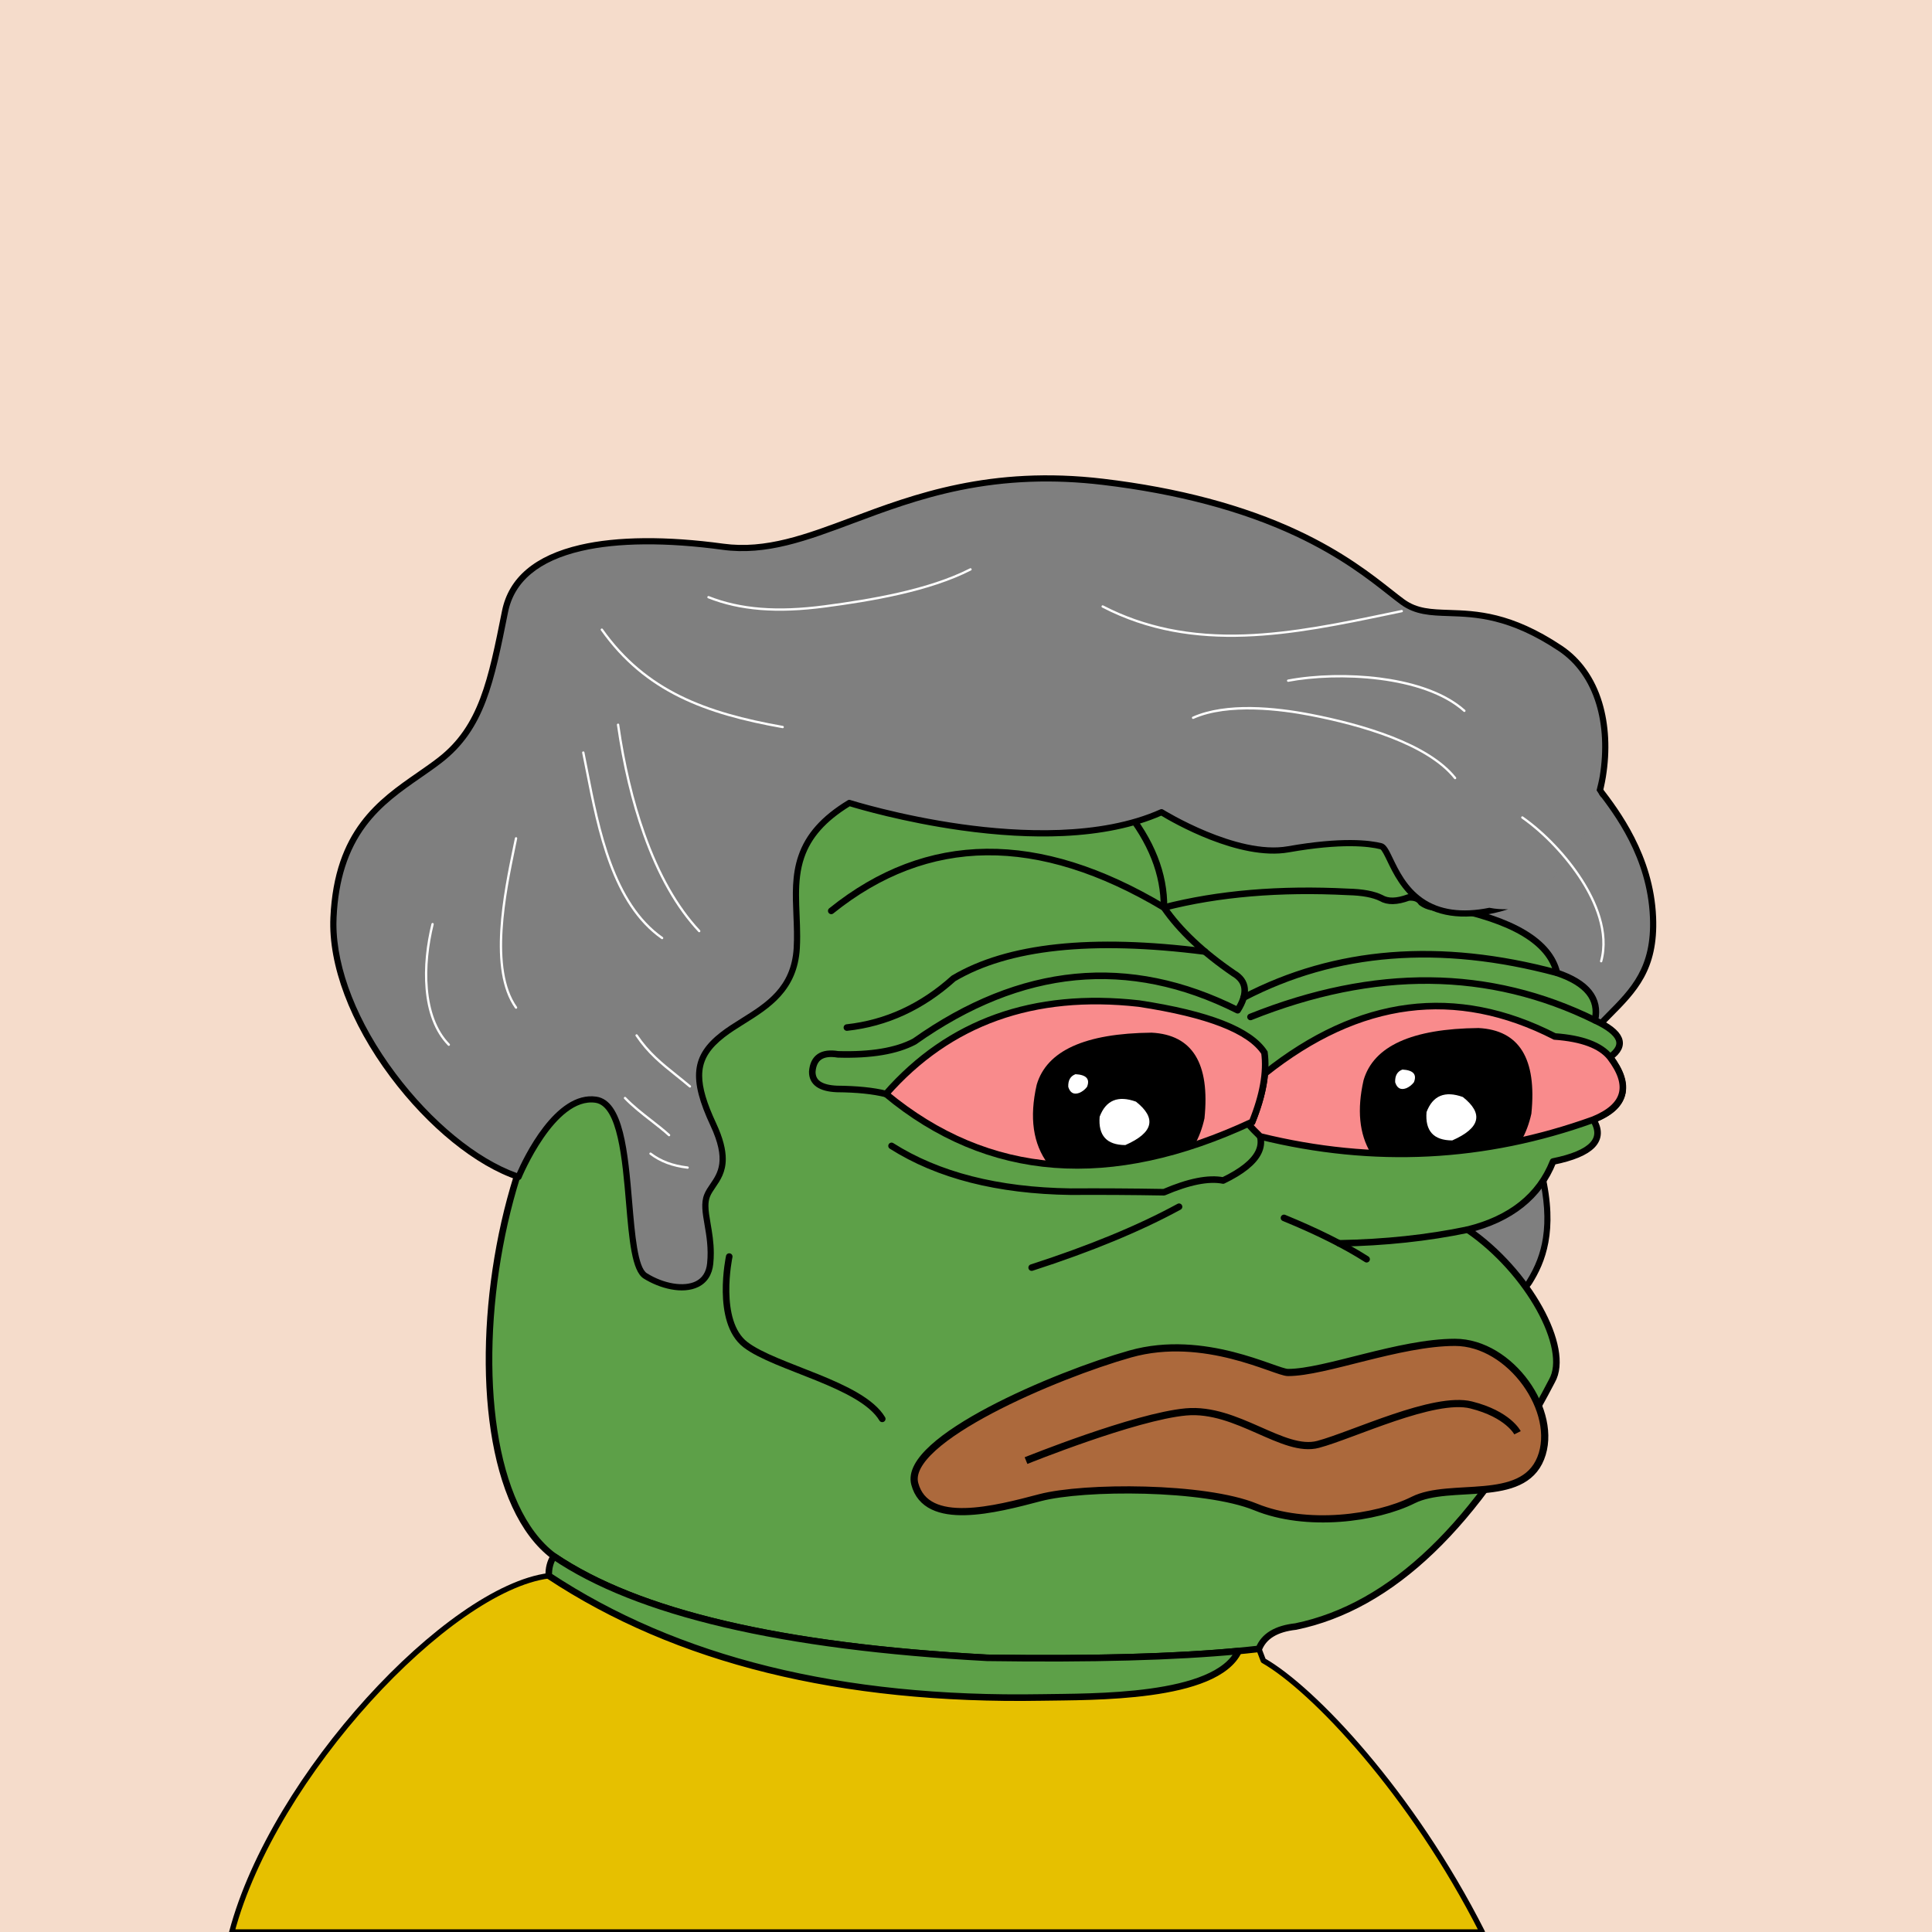<svg xmlns="http://www.w3.org/2000/svg" xmlns:xlink="http://www.w3.org/1999/xlink" viewBox="0 0 2500 2500"><g><path style="fill-rule:evenodd;clip-rule:evenodd;fill:#f5dccb;" d="M0 0h25e2v25e2H0z"/><path d="M1907 1623c0 0 52 68 72 36 20-32 32-72 16-140-16-68 0-92 44-156 44-64 104-80 1e2-176-4-96-68-160-80-180-12-20-124-20-160 108-36 128-60 284-60 364 0 80 40 128 68 144z" style="fill:#7f7f7f;fill-rule:nonzero;"/><path d="M1910.18 1620.57c-.323-.423-.73-.778-1.193-1.042-24.507-14.005-65.984-59.361-65.984-140.527.0-85.579 25.73-241.6 59.851-362.917 26.783-95.229 93.566-111.294 113.396-113.95 22.206-2.974 36.592 2.372 39.323 6.925 2.26 3.766 6.129 8.83 11.028 15.24 22.776 29.805 65.173 85.284 68.406 162.869 2.697 64.741-24.527 92.147-56.051 123.88-14.512 14.609-29.518 29.715-43.249 49.687-43.235 62.887-61.131 88.917-44.598 159.182 7.37 31.32 9.15 58.132 5.442 81.969-3.037 19.521-9.691 36.996-20.94 54.995-2.678 4.286-6.037 6.467-10.267 6.667-17.636.834-45.8-30.74-55.164-42.978zm105.008-626.365c-23.53 3.15-47.13 13.982-66.456 30.497-24.884 21.266-42.911 51.283-53.58 89.216-34.291 121.923-60.149 278.874-60.149 365.083.0 84.062 43.206 131.724 69.294 147.041 5.435 7.011 37.266 46.636 61.422 45.497 6.95-.328 12.56-3.833 16.676-10.418 16.965-27.144 34.172-67.933 16.502-143.036-15.722-66.818.377-90.235 43.402-152.817 13.322-19.378 28.07-34.225 42.333-48.582 32.845-33.063 61.211-61.618 58.367-129.851-3.337-80.105-48.391-139.061-70.042-167.394-4.746-6.211-8.495-11.116-10.524-14.498-5.58-9.3-25.008-13.716-47.245-10.738z" style="fill-rule:nonzero;"/><path style="fill-rule:evenodd;clip-rule:evenodd;fill:#e6c000;stroke:#000;stroke-linecap:round;stroke-linejoin:round;stroke-width:7px" d="M1634.754 2148.807c1.927 5.057.0.0-5.78-15.17l-26.192 2.763.003.001c-29.47 61.966-189.929 58.995-254.948 60.108-259.599 4.447-472.17-48.054-637.709-157.502C580.824 2055.622 354.002 2296.891 3e2 25e2h1618C1826.858 2320.131 1699.317 2185.588 1634.754 2148.807z"/><path style="fill-rule:evenodd;clip-rule:evenodd;fill:#5da048;stroke:#000000;stroke-width:8.504;stroke-linecap:round;stroke-linejoin:round;stroke-miterlimit:2.613;" d="M867.603 1293.527c135.408-338.495 331.41-420.844 588.004-247.048 241.577-117.709 380.271-75.33 416.082 127.137 85.736 16.593 133.412 45.005 143.028 85.238 38.849 13.16 55.222 33.628 49.121 61.401 34.595 16.186 41.096 32.078 19.504 47.676 27.655 37.786 20.431 64.754-21.671 80.905 15.662 25.919-1.675 43.978-52.01 54.177-17.8 44.837-54.641 74.213-110.522 88.128 78.07 53.384 133.361 153.359 109.076 195.761-96.726 186.205-207.247 292.151-331.565 317.84-25.241 2.762-41.134 12.394-47.676 28.895-84.606 9.871-201.87 13.723-351.791 11.557-265.722-14.316-452.573-58.139-560.555-131.47C551.93 1890.923 644.393 1306.53 867.603 1293.527z"/><path style="fill-rule:evenodd;clip-rule:evenodd;fill:#5da048;stroke:#000000;stroke-width:8.504;stroke-linecap:round;stroke-linejoin:round;stroke-miterlimit:2.613;" d="M1602.782 2136.4l.003.001c-29.47 61.966-189.929 58.995-254.948 60.108-259.599 4.447-472.17-48.054-637.709-157.502-.339-9.494 1.828-17.921 6.501-25.282 107.982 73.33 294.833 117.153 560.555 131.47C1412.208 2147.146 1520.737 2144.214 1602.782 2136.4z"/><path style="fill-rule:evenodd;clip-rule:evenodd;fill:none;stroke:#000000;stroke-width:8.504;stroke-linecap:round;stroke-linejoin:round;stroke-miterlimit:2.613;" d="M867.603 1293.527c-6.666 40.876-12.204 79.643-16.615 116.301"/><path style="fill-rule:evenodd;clip-rule:evenodd;fill:none;stroke:#000000;stroke-width:8.504;stroke-linecap:round;stroke-linejoin:round;stroke-miterlimit:2.613;" d="M1525.676 1561.525c-51.268 27.946-114.836 54.192-190.704 78.737"/><path style="fill-rule:evenodd;clip-rule:evenodd;fill:none;stroke:#000000;stroke-width:8.504;stroke-linecap:round;stroke-linejoin:round;stroke-miterlimit:2.613;" d="M1661.48 1575.972c43.172 17.706 78.809 35.524 106.91 53.455"/><path style="fill-rule:evenodd;clip-rule:evenodd;fill:none;stroke:#000000;stroke-width:8.504;stroke-linecap:round;stroke-linejoin:round;stroke-miterlimit:2.613;" d="M1899.139 1591.141c-51.724 10.804-107.176 16.714-166.355 17.731"/><path style="fill-rule:evenodd;clip-rule:evenodd;fill:none;stroke:#000000;stroke-width:8.504;stroke-linecap:round;stroke-linejoin:round;stroke-miterlimit:2.613;" d="M1153.659 1482.787c60.118 38.148 137.411 57.893 231.879 59.234 39.01-.234 79.221.007 120.635.722 32.19-13.808 57.713-18.865 76.571-15.17 48.169-23.217 60.691-48.499 37.562-75.848"/><path style="fill-rule:evenodd;clip-rule:evenodd;fill:none;stroke:#000000;stroke-width:8.504;stroke-linecap:round;stroke-linejoin:round;stroke-miterlimit:2.613;" d="M1455.607 1046.479c34.191 41.927 51.047 84.546 50.566 127.858-162.616-97.202-306.126-95.756-430.529 4.334"/><path style="fill-rule:evenodd;clip-rule:evenodd;fill:none;stroke:#000000;stroke-width:8.504;stroke-linecap:round;stroke-linejoin:round;stroke-miterlimit:2.613;" d="M1871.688 1173.615c-13.481 2.256-24.317.329-32.506-5.78-3.124-4.977-8.661-7.145-16.614-6.501-15.036 5.566-26.834 5.807-35.396.723-9.792-4.853-23.998-7.501-42.619-7.946-88.686-4.572-168.146 2.17-238.38 20.226 20.481 29.685 50.58 58.098 90.295 85.239 17.034 9.995 18.72 25.887 5.057 47.676-140.781-70.757-280.197-57.274-418.249 40.452-23.248 12.323-56.235 17.861-98.964 16.615-20.681-3.351-31.758 4.112-33.229 22.393-.159 13.995 10.436 21.459 31.784 22.394 26.147.214 47.337 2.38 63.568 6.501"/><path style="fill-rule:evenodd;clip-rule:evenodd;fill:none;stroke:#000000;stroke-width:8.504;stroke-linecap:round;stroke-linejoin:round;stroke-miterlimit:2.613;" d="M1559.124 1231.308c-146.388-18.638-254.816-7.048-325.282 34.77-40.94 36.795-86.93 57.984-137.972 63.568"/><path style="fill-rule:evenodd;clip-rule:evenodd;fill:none;stroke:#000000;stroke-width:8.504;stroke-linecap:round;stroke-linejoin:round;stroke-miterlimit:2.613;" d="M1609.225 1290.928c119.034-61.942 254.197-72.633 405.492-32.075"/><path style="fill-rule:evenodd;clip-rule:evenodd;fill:none;stroke:#000000;stroke-width:8.504;stroke-linecap:round;stroke-linejoin:round;stroke-miterlimit:2.613;" d="M1618.139 1315.921c160.721-64.233 309.287-62.788 445.699 4.334"/><path style="fill-rule:evenodd;clip-rule:evenodd;fill:#F98B8C;stroke:#000000;stroke-width:8.504;stroke-miterlimit:10;" d="M1630.669 1470.517c-6.027-5.755-11.21-11.219-15.568-16.401 1.734-.795 3.466-1.58 5.204-2.392 9.248-22.898 14.693-43.727 16.338-62.487h.002c122.337-97.366 247.398-113.377 375.182-48.035 35.336 2.547 59.174 11.457 71.514 26.728 27.951 36.626 20.728 63.594-21.671 80.905C1921.202 1499.447 1777.535 1506.674 1630.669 1470.517z"/><path style="fill-rule:evenodd;clip-rule:evenodd;" d="M1968.508 1475.928c5.819-10.13 10.186-21.736 13.087-34.831 7.219-71.174-15.581-108.116-68.398-110.827-86.184.831-135.758 23.301-148.724 67.409-8.689 38.176-5.602 69.627 9.229 94.372C1839.293 1495.58 1904.229 1490.21 1968.508 1475.928z"/><path style="fill-rule:evenodd;clip-rule:evenodd;fill:#F98B8C;stroke:#000000;stroke-width:8.504;stroke-miterlimit:10;" d="M1620.306 1451.725c-183.453 85.64-341.41 73.601-473.87-36.118 81.906-93.234 190.983-132.241 327.231-117.023 89.674 13.565 143.851 34.754 162.532 63.568C1639.566 1387.294 1634.269 1417.151 1620.306 1451.725z"/><path style="fill-rule:evenodd;clip-rule:evenodd;fill:#FFFFFF;" d="M1819.422 1408.257c3.999-1.632 7.389-4.24 10.172-7.824 4.121-10.175-.836-15.652-14.866-16.43-6.627 2.439-9.755 7.916-9.389 16.43C1807.701 1408.125 1812.395 1410.733 1819.422 1408.257z"/><path style="fill-rule:evenodd;clip-rule:evenodd;fill:#FFFFFF;" d="M1879.182 1475.712c36.286-15.948 40.87-34.673 13.757-56.175-23.26-8.375-38.929-1.878-47.004 19.49C1843.936 1463.388 1855.019 1475.616 1879.182 1475.712z"/><path style="fill-rule:evenodd;clip-rule:evenodd;" d="M1545.678 1481.629c5.733-10.059 10.044-21.564 12.917-34.531 7.219-71.174-15.581-108.116-68.398-110.827-86.184.831-135.758 23.301-148.724 67.409-9.671 42.49-4.766 76.657 14.698 102.509C1415.682 1512.019 1478.849 1503.839 1545.678 1481.629z"/><path style="fill-rule:evenodd;clip-rule:evenodd;fill:#FFFFFF;" d="M1396.422 1414.257c3.999-1.632 7.389-4.24 10.172-7.824 4.121-10.175-.836-15.652-14.866-16.43-6.627 2.439-9.755 7.916-9.389 16.43C1384.701 1414.125 1389.395 1416.733 1396.422 1414.257z"/><path style="fill-rule:evenodd;clip-rule:evenodd;fill:#FFFFFF;" d="M1456.182 1481.712c36.286-15.948 40.87-34.673 13.757-56.175-23.26-8.375-38.929-1.878-47.004 19.49C1420.936 1469.388 1432.019 1481.616 1456.182 1481.712z"/><path d="M671 1523c0 0 44-108 1e2-1e2 56 8 32 208 64 228 32 20 80 24 84-16 4-40-12-68-4-88 8-20 36-32 8-92-28-60-24-88 12-116 36-28 92-44 96-112 4-68-24-132 68-188 0 0 252 80 404 12 0 0 96 60 164 48 68-12 104-8 120-4 16 4 24 116 156 80 132-36 184-264 76-336-108-72-160-28-204-60-44-32-135.725-125.519-387.674-155.513-251.949-29.994-359.928 101.979-491.901 83.983-131.974-17.996-263.947-5.998-281.944 83.984-17.996 89.982-29.994 149.969-83.983 191.961-53.989 41.992-131.974 71.986-137.973 203.96-5.998 131.973 131.019 299.325 239.475 335.625z" style="fill:#7f7f7f;fill-rule:nonzero;"/><path d="M2073.1 908.611c-9.574-31.471-27.515-56.693-51.885-72.939-65.692-43.795-110.378-45.272-146.284-46.459-22.88-.756-40.953-1.354-57.582-13.448-4.861-3.535-10.298-7.82-16.595-12.782-24.715-19.478-62.067-48.912-121.026-76.53-70.168-32.869-154.93-55.39-251.933-66.938-146.07-17.389-245.843 19.967-326.013 49.983-59.482 22.271-110.853 41.504-165.821 34.009-73.493-10.022-137.519-9.48-185.157 1.567-58.539 13.574-92.604 42.372-101.249 85.595-17.886 89.43-29.703 148.511-82.517 189.589-8.478 6.594-17.448 12.816-26.945 19.403-50.356 34.928-107.43 74.517-112.568 187.532-2.793 61.462 25.495 136.644 77.611 206.269 48.932 65.371 110.461 115.214 164.59 133.331 2.001.67 4.179-.328 4.974-2.283.429-1.051 43.463-105.017 95.73-97.55 29.03 4.147 34.933 73.813 39.676 129.792 4.004 47.259 7.463 88.073 22.77 97.64 20.359 12.724 50.159 21.021 70.837 10.872 11.198-5.496 17.859-15.824 19.263-29.866.477-4.77.681-9.35.681-13.759.0-14.354-2.163-26.899-4.127-38.282-1.503-8.716-2.815-16.325-2.815-22.985.0-4.352.56-8.301 1.995-11.887 1.619-4.048 4.269-7.923 7.075-12.026 6.238-9.123 13.384-19.572 13.384-36.772.0-11.739-3.329-26.624-12.548-46.378-12.296-26.349-18.004-45.656-18.004-61.307.0-2.26.119-4.443.355-6.561 1.777-15.998 10.561-29.346 28.48-43.284 7.929-6.167 16.781-11.698 26.152-17.553 31.95-19.963 68.163-42.59 71.385-97.369.31-5.268.43-10.517.43-15.73.0-9.241-.378-18.373-.748-27.311-.365-8.833-.724-17.5-.724-26.019.0-16.584 1.36-32.606 6.674-48.197 8.883-26.06 27.655-47.259 58.949-66.615 10.862 3.309 70.061 20.747 143.87 31.098 47.854 6.711 92.43 9.184 132.49 7.347 49.345-2.262 91.928-11.146 126.708-26.336 13.738 8.321 100.563 58.848 165.053 47.467 68.637-12.112 103.602-7.742 118.335-4.059 2.002.62 6.063 9.067 9.028 15.234 7.469 15.536 18.756 39.015 41.201 54.827 26.694 18.809 62.961 22.145 107.794 9.918 2.514-.686 5.009-1.452 7.488-2.279-8.172.154-16.295-.32-24.32-1.943-35.622 7.167-64.626 3.074-86.355-12.235-20.743-14.614-31.062-36.081-38.598-51.755-5.249-10.919-8.718-18.132-14.298-19.527-15.35-3.838-51.569-8.429-121.665 3.941-65.687 11.592-160.238-46.861-161.186-47.453-1.129-.706-2.537-.803-3.753-.259-77.617 34.723-182.426 29.611-256.681 19.208-80.752-11.313-143.847-31.17-144.475-31.37-1.102-.349-2.302-.205-3.29.396-33.907 20.639-54.201 43.458-63.867 71.813-8.527 25.017-7.48 50.33-6.371 77.129.571 13.783 1.16 28.035.325 42.24-2.98 50.654-35.85 71.192-67.638 91.054-9.551 5.968-18.571 11.604-26.825 18.024-38.16 29.68-41.483 60.175-13.169 120.848 20.796 44.563 9.647 60.868-.19 75.252-3.061 4.477-5.953 8.705-7.899 13.572-4.47 11.173-2.229 24.162.365 39.202 2.479 14.378 5.29 30.673 3.369 49.885-1.131 11.306-6.12 19.207-14.828 23.48-15.274 7.497-41.211 3.189-63.072-10.474-11.914-7.446-15.536-50.193-19.038-91.532-5.499-64.889-11.184-131.988-46.517-137.036-53.142-7.592-94.357 79.659-102.757 98.892-51.809-18.556-110.312-66.539-157.264-129.264-48.739-65.114-76.205-134.913-76.205-193.017.0-2.725.061-5.423.182-8.095 2.216-48.746 14.598-87.569 37.853-118.687 20.467-27.388 46.3-45.306 71.282-62.634 9.59-6.652 18.647-12.934 27.298-19.663 55.164-42.905 67.212-103.146 85.45-194.333 7.973-39.867 40.007-66.571 95.211-79.372 46.701-10.829 109.729-11.325 182.269-1.433 56.966 7.768 109.212-11.794 169.707-34.444 39.986-14.97 85.306-31.939 137.685-42.652 60.001-12.272 120.376-14.522 184.578-6.879 96.153 11.447 180.091 33.733 249.485 66.238 58.125 27.227 95.04 56.319 119.468 75.57 6.361 5.013 11.855 9.342 16.84 12.968 18.617 13.539 38.732 14.204 62.024 14.974 34.891 1.153 78.314 2.589 142.11 45.119 22.811 15.208 39.641 38.933 48.668 68.611 8.441 27.745 10.05 59.983 4.655 93.229-.96 5.921-2.717 12.651-4.103 18.499 1.908 3.206 4.156 6.237 6.166 9.333 2.288-8.515 4.425-17.866 5.834-26.55 5.59-34.446 3.895-67.932-4.897-96.839z" style="fill-rule:nonzero;"/><path d="M1425.51 784.086c-.381.736-.094 1.64.642 2.021 119.873 62.05 248.255 35.279 372.412 9.389l15.622-3.251c.81-.169 1.333-.964 1.164-1.775-.169-.811-.962-1.332-1.774-1.163l-15.625 3.252c-61.728 12.872-125.557 26.182-187.688 28.323-69.655 2.399-129.427-9.847-182.732-37.439-.735-.381-1.639-.093-2.021.643z" style="fill:#fff;fill-rule:nonzero;"/><path d="M1666.58 879.311c-.813.155-1.348.94-1.193 1.754.155.814.94 1.348 1.754 1.193 62.904-11.966 174.838-7.886 226.742 38.647.616.553 1.565.502 2.118-.115.553-.617.501-1.565-.116-2.118-29.887-26.795-76.223-37.608-109.832-41.96-39.419-5.105-84.081-4.133-119.473 2.599z" style="fill:#fff;fill-rule:nonzero;"/><path d="M1543.24 927.419c-.757.337-1.096 1.225-.759 1.981.336.757 1.223 1.097 1.98.76 44.949-20.029 114.013-10.906 151.179-3.684 65.5 12.726 150.951 37.153 186.071 81.256.517.648 1.46.755 2.108.239.648-.516.755-1.46.24-2.108-35.691-44.818-121.852-69.51-187.847-82.333-45.823-8.903-109.56-15.454-152.972 3.889z" style="fill:#fff;fill-rule:nonzero;"/><path d="M1968.66 1056.94c-.476.678-.312 1.614.365 2.09 28.499 20.008 57.166 50.275 76.685 80.964 16.928 26.617 34.961 66.167 24.741 103.43-.22.8.251 1.625 1.05 1.844.799.219 1.624-.251 1.843-1.05 10.51-38.322-7.85-78.706-25.103-105.834-19.719-31.004-48.687-61.587-77.491-81.809-.679-.476-1.614-.313-2.09.365z" style="fill:#fff;fill-rule:nonzero;"/><path d="M1255.14 735.434c-53.465 27.339-128.629 39.879-188.138 47.748-61.269 8.102-108.824 4.351-149.662-11.804-.77-.304-1.642.074-1.946.844-.305.77.073 1.642.843 1.946 41.331 16.351 89.363 20.16 151.158 11.988 59.748-7.901 135.238-20.503 189.11-48.051.738-.377 1.03-1.281.653-2.019-.378-.737-1.281-1.029-2.018-.652z" style="fill:#fff;fill-rule:nonzero;"/><path d="M777.904 813.554c-.675.479-.835 1.415-.356 2.091 57.06 80.499 135.205 108.837 234.984 126.622.816.145 1.595-.398 1.74-1.214.145-.815-.398-1.594-1.213-1.74-99.053-17.654-176.593-45.736-233.063-125.403-.479-.676-1.415-.835-2.092-.356z" style="fill:#fff;fill-rule:nonzero;"/><path d="M799.561 936.305c-.82.118-1.389.878-1.272 1.698 7.44 51.95 18.788 99.632 33.728 141.722 18.852 53.112 42.966 95.545 71.673 126.118.568.604 1.517.634 2.121.067.604-.567.634-1.516.067-2.12-28.422-30.27-52.321-72.35-71.034-125.069-14.874-41.903-26.174-89.39-33.585-141.144-.118-.82-.878-1.389-1.698-1.272z" style="fill:#fff;fill-rule:nonzero;"/><path d="M754.477 972.322c-.812.162-1.338.96-1.177 1.773l4.64 23.323c15.085 76.926 33.86 172.662 97.978 217.627.679.476 1.615.312 2.09-.366.475-.679.311-1.615-.367-2.09-63.13-44.272-81.775-139.351-96.757-215.748l-4.645-23.349c-.162-.812-.949-1.331-1.762-1.17z" style="fill:#fff;fill-rule:nonzero;"/><path d="M666.292 1084.5l-2.295 11.137c-12.322 59.486-32.946 159.047 2.542 209.052.48.676 1.416.835 2.091.356.676-.48.835-1.416.355-2.092-34.731-48.938-14.273-147.7-2.05-206.707l2.297-11.146c.167-.812-.356-1.602-1.167-1.77-.812-.167-1.606.359-1.773 1.17z" style="fill:#fff;fill-rule:nonzero;"/><path d="M558.296 1195.45c-13.048 52.193-14.283 120.957 21.385 157.428.579.592 1.529.602 2.121.023.593-.579.603-1.529.024-2.121-34.804-35.586-33.472-103.196-20.619-154.602.201-.804-.288-1.618-1.092-1.819-.803-.201-1.618.287-1.819 1.091z" style="fill:#fff;fill-rule:nonzero;"/><path d="M822.939 1338.59c-.687.463-.868 1.394-.405 2.082 15.476 22.949 32.327 36.445 51.839 52.072 5.63 4.51 11.452 9.173 17.443 14.241.632.536 1.579.456 2.114-.176.535-.633.456-1.579-.177-2.115-6.021-5.093-11.859-9.769-17.505-14.291-19.32-15.474-36.006-28.837-51.227-51.409-.463-.686-1.395-.868-2.082-.404z" style="fill:#fff;fill-rule:nonzero;"/><path d="M807.736 1419.76c-.597.574-.615 1.523-.04 2.121 10.429 10.828 22.355 20.118 33.888 29.102 8.214 6.401 15.974 12.446 23.191 18.974.615.556 1.563.509 2.119-.106.556-.615.508-1.563-.106-2.119-7.299-6.602-15.101-12.68-23.361-19.115-11.449-8.92-23.289-18.143-33.57-28.818-.575-.597-1.524-.614-2.121-.039z" style="fill:#fff;fill-rule:nonzero;"/><path d="M840.583 1491.94c-.5.661-.369 1.602.292 2.101 13.391 10.123 28.875 15.936 48.732 18.295.823.098 1.569-.489 1.667-1.313.098-.822-.49-1.568-1.313-1.666-19.306-2.294-34.329-7.92-47.277-17.709-.661-.5-1.602-.369-2.101.292z" style="fill:#fff;fill-rule:nonzero;"/><path d="M943.62 1626s-18 84 21 114 150 51 177 96" style="fill: none;stroke: #000;stroke-linecap: round;stroke-linejoin: round;stroke-width: 8.504px"/><path d="M1666.69 1776c-16.16.0-108-51-204-24s-294 111-279 168 105 33 162 18 213-15 279 12 156 15 204-9 141 6 165-54-39-150-111-150-167.99 39-216 39z" style="fill: #ac693c;stroke: #000;stroke-width: 9.302px"/><path d="M1327.66 1890s141-57 207-63 126 54 171 42 150-63 198-51 60 36 60 36" style="fill: none;stroke: #000;stroke-width: 9.302px"/></g></svg>